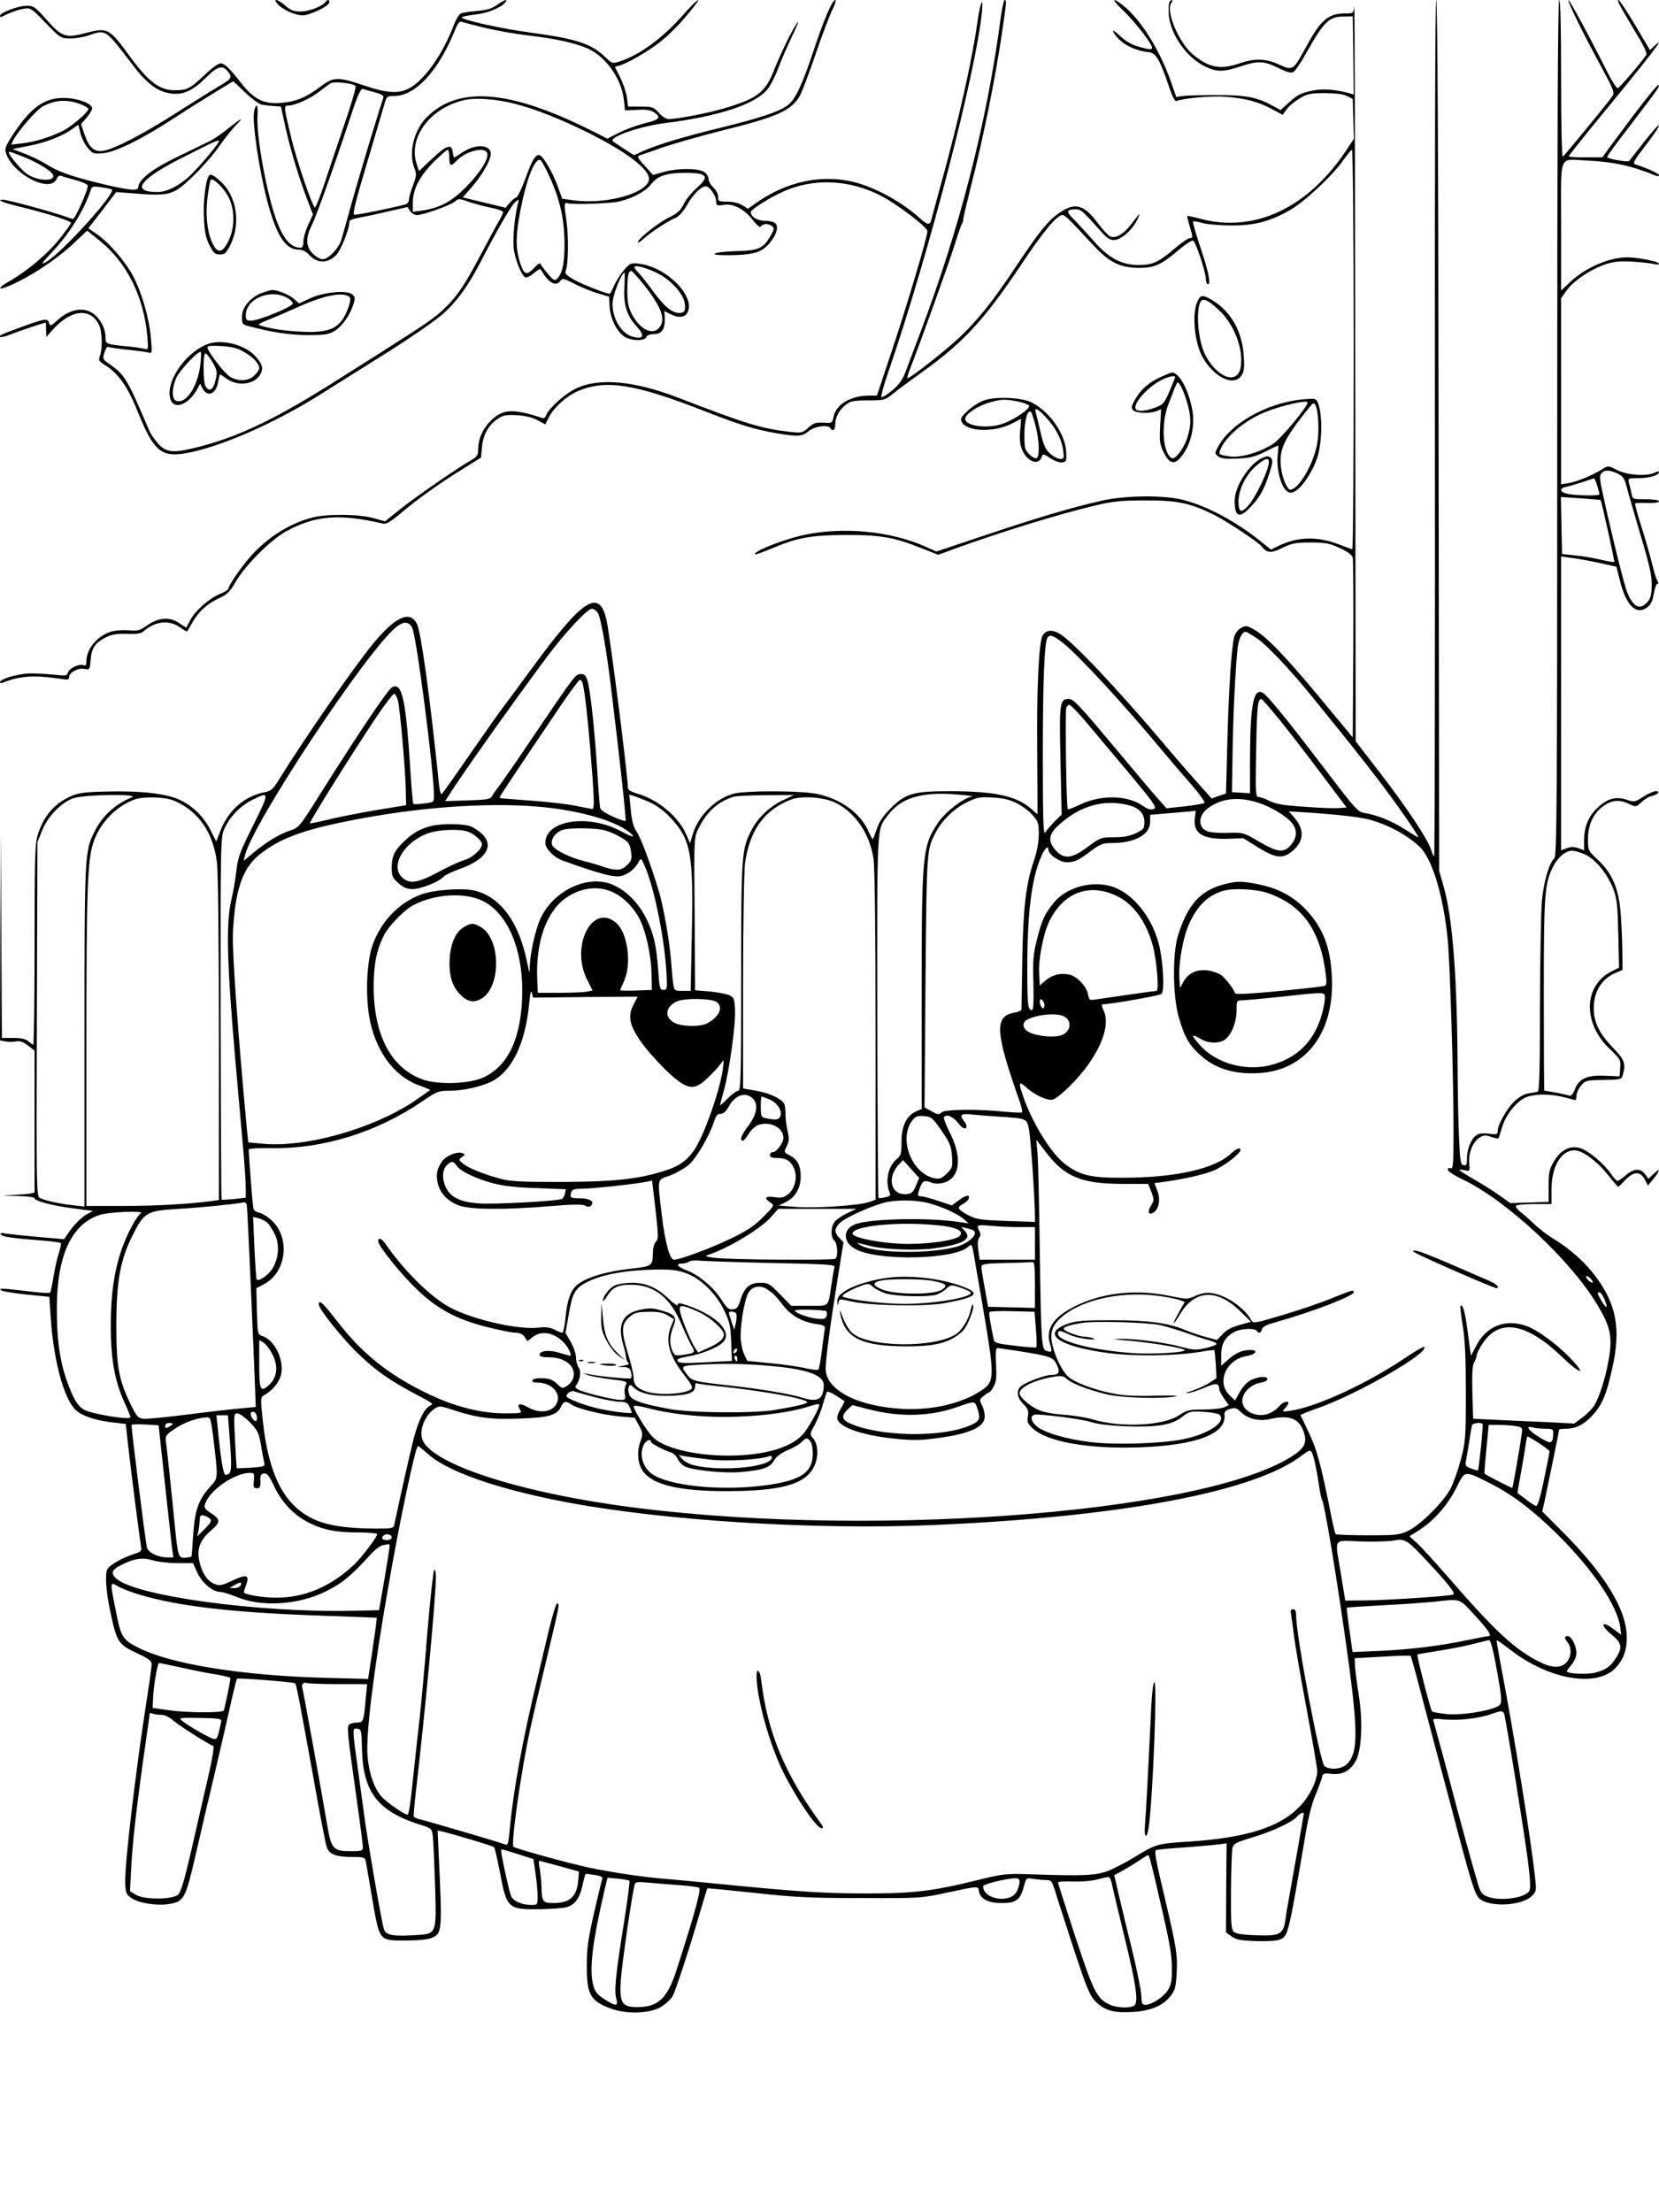 <?xml version="1.0" standalone="no"?>
<!DOCTYPE svg PUBLIC "-//W3C//DTD SVG 20010904//EN"
 "http://www.w3.org/TR/2001/REC-SVG-20010904/DTD/svg10.dtd">
<svg version="1.0" xmlns="http://www.w3.org/2000/svg"
 width="864pt" height="1152pt" viewBox="0 0 864 1152"
 preserveAspectRatio="xMidYMid meet">

<g transform="translate(0,1152) scale(0.1,-0.1)"
fill="#000000" stroke="none">
<path d="M1446 11499 c25 -29 91 -59 130 -59 35 0 130 44 138 65 6 17 -9 20
-19 5 -14 -22 -86 -50 -129 -50 -36 0 -52 6 -79 30 -40 35 -70 41 -41 9z"/>
<path d="M2588 11494 c-28 -20 -53 -27 -105 -31 -37 -3 -75 -9 -84 -14 -9 -4
-24 -30 -34 -56 -59 -156 -155 -292 -236 -334 -55 -28 -115 -24 -233 16 -137
46 -159 45 -227 -6 -75 -57 -129 -79 -207 -85 -86 -7 -138 18 -200 96 -70 89
-92 110 -114 110 -11 0 -47 -26 -81 -59 -77 -73 -93 -81 -159 -81 -76 0 -136
45 -231 175 -108 149 -116 153 -231 123 -105 -28 -124 -21 -207 73 -56 63 -64
69 -101 69 -42 0 -138 -36 -138 -52 0 -5 3 -8 8 -6 38 20 83 37 114 42 37 7
40 5 116 -74 77 -79 78 -80 129 -80 28 0 70 7 93 15 92 32 87 36 230 -152 79
-104 134 -143 209 -151 60 -5 108 18 177 87 54 54 81 62 106 34 30 -36 28 -41
-40 -81 -37 -22 -139 -86 -227 -142 -170 -108 -317 -185 -375 -195 -48 -9 -76
15 -100 85 l-18 54 29 33 c16 19 29 41 29 49 0 25 -78 54 -148 54 -103 0 -172
-50 -266 -193 -39 -61 -43 -72 -34 -97 38 -110 230 -207 263 -132 6 14 15 20
25 16 8 -4 41 -13 73 -22 32 -8 61 -21 64 -28 5 -15 -65 -174 -77 -174 -4 0
-27 7 -51 16 -68 24 -291 84 -313 84 -39 0 -2 -15 102 -40 137 -34 252 -71
252 -81 0 -4 -27 -41 -59 -82 -62 -78 -169 -168 -258 -219 -65 -36 -70 -54 -8
-28 114 49 247 137 340 224 l69 65 67 -54 c140 -113 228 -291 246 -494 6 -69
5 -73 -13 -68 -10 3 -46 9 -79 12 -123 12 -125 13 -125 45 0 40 -17 80 -47
112 -51 53 -132 46 -203 -19 -36 -32 -39 -33 -45 -13 -8 24 -20 22 -155 -27
-101 -38 -106 -40 -98 -48 3 -3 30 4 59 16 44 17 167 58 177 59 1 0 2 -17 2
-37 l1 -38 32 36 c94 107 196 119 242 29 17 -33 20 -126 5 -164 -8 -22 -5 -27
25 -46 72 -44 120 -113 174 -248 81 -200 121 -235 249 -212 177 31 463 156
702 307 69 43 227 143 352 221 126 80 255 169 291 203 70 63 130 148 192 269
81 157 156 288 177 306 21 19 21 19 15 -7 -17 -67 -27 -179 -22 -229 7 -61 41
-146 61 -154 7 -3 27 6 44 21 17 14 32 24 34 22 1 -2 12 -18 24 -36 29 -41 61
-52 79 -27 12 17 16 16 77 -15 35 -18 89 -40 121 -49 l57 -17 3 -52 c4 -60 33
-122 71 -152 33 -26 111 -30 120 -6 4 9 19 15 40 15 40 0 58 26 56 82 l-2 38
30 -15 c44 -23 78 -19 92 10 38 84 -109 232 -249 251 -48 6 -50 5 -83 -32 -18
-21 -41 -57 -52 -81 -10 -24 -20 -43 -22 -43 -18 0 -143 49 -184 72 -41 23
-52 34 -46 47 14 33 16 177 4 260 -13 88 -12 98 5 93 25 -9 228 -2 271 9 73
18 137 53 166 91 32 42 81 58 176 58 117 0 130 -18 58 -81 -24 -22 -54 -58
-65 -82 -16 -32 -32 -47 -70 -66 -57 -26 -162 -109 -169 -131 -3 -8 11 -1 29
16 36 33 125 92 170 111 16 7 40 35 58 67 32 56 73 96 97 96 19 0 54 -50 54
-78 0 -23 3 -24 37 -19 51 9 108 -21 153 -78 19 -24 37 -41 40 -36 11 16 39
19 57 6 17 -14 17 -15 -3 -52 -39 -67 -61 -78 -185 -81 -120 -4 -152 -22 -36
-21 118 1 164 12 202 49 42 41 63 94 45 115 -7 9 -30 15 -55 15 -40 0 -75 21
-75 46 0 13 104 78 170 107 160 71 345 62 509 -23 86 -45 241 -163 241 -184 0
-29 -105 -382 -182 -613 l-81 -243 -41 0 c-95 0 -172 -46 -185 -110 -7 -34 -7
-34 -53 -31 -39 2 -51 -2 -78 -26 -32 -28 -34 -29 -104 -21 -142 17 -228 43
-574 177 -228 88 -413 105 -532 48 -58 -27 -145 -106 -156 -140 -4 -12 -12
-17 -22 -13 -153 50 -204 47 -268 -17 -42 -43 -64 -94 -64 -152 0 -24 -7 -35
-32 -49 -73 -41 -288 -190 -368 -253 l-85 -68 -60 17 c-77 21 -241 23 -318 3
-113 -29 -221 -95 -310 -189 -49 -52 -127 -163 -127 -181 0 -5 -20 -18 -45
-28 -57 -24 -130 -89 -155 -138 l-20 -38 -38 25 c-48 33 -107 29 -166 -13 -38
-27 -48 -29 -98 -25 -31 2 -72 -1 -92 -8 -71 -23 -126 -90 -126 -154 0 -19 -4
-24 -15 -20 -22 9 -73 -15 -81 -38 -5 -18 -11 -18 -77 -11 -40 4 -97 7 -126 6
-62 -3 -151 -29 -151 -45 0 -5 6 -7 13 -4 90 37 163 42 309 20 31 -5 38 -3 38
10 0 24 46 49 79 43 28 -6 29 -5 33 48 5 62 23 87 81 117 29 14 56 19 108 17
50 -2 74 2 86 13 60 53 131 61 188 23 20 -15 38 -25 40 -23 1 2 14 24 29 50
33 57 74 93 139 124 40 18 55 33 85 85 50 86 181 217 262 262 151 83 278 93
501 41 21 -5 38 5 98 55 89 75 207 159 326 232 l90 56 5 54 c6 65 34 116 81
147 29 20 44 23 99 20 42 -2 80 -11 107 -25 l43 -23 19 38 c25 49 91 109 148
134 146 64 298 40 668 -105 176 -69 252 -92 362 -112 119 -20 140 -19 175 10
31 26 101 35 113 15 12 -20 25 -9 25 21 0 37 22 77 58 104 22 16 43 20 113 20
84 0 88 1 130 35 24 20 85 64 134 100 229 162 337 278 537 577 111 167 183
253 210 253 15 0 30 -15 164 -159 82 -88 138 -115 234 -116 84 0 117 15 218
101 30 25 59 43 65 41 14 -4 66 -161 67 -199 0 -16 5 -28 11 -28 17 0 2 70
-43 203 -22 66 -37 121 -35 124 3 2 25 -1 48 -8 24 -7 91 -13 149 -13 123 -1
206 21 310 81 77 45 223 182 276 259 21 30 41 54 45 54 5 0 9 -468 9 -1040 0
-572 -3 -1040 -7 -1040 -3 0 -34 11 -67 24 -112 44 -216 42 -314 -5 l-43 -21
-52 42 c-129 104 -279 184 -402 216 -102 27 -308 25 -435 -5 -153 -35 -328
-87 -599 -178 l-254 -85 -56 25 c-182 81 -425 105 -631 62 -107 -23 -271 -87
-257 -102 2 -2 37 11 77 27 140 60 208 73 390 74 185 1 254 -11 400 -69 l86
-34 104 38 c233 84 526 174 711 218 96 23 137 27 264 27 166 1 236 -14 360
-76 70 -36 224 -138 244 -162 31 -37 49 -39 109 -9 50 24 69 28 147 28 78 0
98 -4 153 -29 41 -19 64 -36 67 -50 3 -12 4 -227 3 -478 l-3 -458 -179 216
c-182 218 -275 314 -341 349 -32 18 -38 18 -62 5 -15 -8 -30 -28 -35 -45 -15
-56 -29 -279 -36 -548 l-7 -269 -38 -13 -37 -13 -73 82 c-40 44 -111 126 -157
181 -268 317 -505 567 -568 599 -38 19 -67 14 -83 -16 -19 -36 -31 -287 -27
-610 1 -175 2 -318 1 -318 -1 0 -14 11 -29 25 -75 69 -191 95 -428 95 -188 0
-230 -12 -306 -88 -41 -41 -62 -72 -74 -110 -10 -28 -19 -52 -21 -52 -2 0 -13
20 -24 45 -44 99 -163 178 -293 195 -100 13 -336 12 -398 -1 -97 -21 -193
-113 -223 -216 l-13 -44 -22 50 c-41 90 -146 177 -249 207 -35 10 -53 21 -53
31 0 64 -92 785 -111 873 -38 170 -124 113 -396 -260 -75 -102 -148 -201 -163
-220 -14 -19 -86 -122 -159 -227 -73 -106 -136 -195 -141 -198 -4 -3 -11 21
-14 53 -46 448 -93 788 -114 832 -36 74 -112 40 -230 -103 -105 -129 -359
-496 -497 -719 -23 -37 -36 -48 -65 -53 -107 -20 -194 -96 -235 -209 l-19 -48
-28 56 c-36 72 -90 126 -160 160 -70 34 -207 49 -393 44 -109 -3 -138 -7 -180
-26 -85 -39 -140 -105 -169 -202 -14 -46 -16 -128 -16 -572 0 -285 -3 -518 -7
-518 -3 0 -15 8 -26 18 -14 12 -36 17 -78 17 l-59 0 -3 535 -2 535 -3 -541 -2
-542 28 -5 c15 -3 39 -3 55 0 20 4 37 -2 62 -21 l35 -27 0 -369 0 -370 -22 -5
c-13 -3 -54 -6 -93 -8 -63 -3 -61 -3 23 -5 51 -1 92 -6 92 -12 0 -14 95 -39
206 -53 l99 -13 -31 -16 c-31 -17 -75 -62 -104 -107 l-16 -24 -139 12 c-77 7
-153 15 -169 18 -19 4 -27 2 -22 -5 7 -12 60 -20 204 -31 56 -4 105 -11 108
-14 4 -3 -1 -26 -9 -51 -9 -25 -21 -80 -28 -123 -7 -43 -15 -81 -18 -84 -3 -4
-55 -1 -116 7 -137 16 -152 17 -140 5 6 -5 65 -15 131 -22 l121 -12 7 -106
c14 -219 67 -421 128 -481 33 -33 104 -57 200 -68 l63 -7 12 -110 c17 -152 63
-505 68 -532 4 -18 -2 -24 -33 -34 -65 -21 -131 -58 -143 -81 -13 -24 -7 -115
15 -218 35 -165 41 -173 148 -223 52 -24 68 -37 68 -52 0 -12 -11 -93 -25
-181 -60 -385 -118 -880 -113 -964 3 -49 6 -57 36 -76 37 -25 131 -39 192 -29
79 13 86 26 141 265 27 118 70 303 96 410 25 107 61 262 79 343 18 81 35 151
38 155 4 6 295 -17 304 -24 5 -4 26 -113 92 -479 33 -187 65 -354 71 -372 12
-39 48 -53 135 -53 58 0 64 -2 69 -22 2 -13 18 -101 34 -197 38 -221 34 -216
174 -216 63 0 114 5 134 13 56 24 57 30 37 449 l-5 111 23 -5 c66 -16 264 -75
271 -82 4 -4 16 -57 28 -117 38 -204 41 -208 213 -206 60 1 124 6 142 12 41
14 65 50 79 118 6 29 13 53 15 54 3 1 25 -2 48 -6 30 -4 42 -11 39 -19 -3 -7
-22 -87 -43 -177 -31 -137 -38 -184 -38 -275 -1 -152 19 -187 130 -226 85 -30
206 -24 263 14 22 15 47 39 55 54 17 34 92 263 141 433 20 69 38 126 39 127 1
1 112 -10 246 -24 208 -23 292 -27 555 -27 305 -1 312 -1 445 28 169 36 164
35 168 9 6 -41 48 -63 118 -63 76 0 98 16 116 86 12 45 13 46 48 40 19 -3 49
-6 66 -6 29 0 32 -4 49 -57 9 -32 53 -166 96 -299 71 -215 84 -245 116 -278
46 -46 97 -60 195 -53 93 6 157 34 195 84 23 30 27 47 31 119 5 93 -1 132 -59
379 -52 217 -58 254 -48 261 4 2 73 9 151 14 79 6 159 13 179 16 l37 5 -2
-232 -1 -232 28 -20 c22 -17 46 -22 125 -25 55 -2 109 1 125 7 46 18 45 14
139 566 11 67 32 149 48 185 15 36 30 77 34 91 5 25 9 26 49 22 59 -7 101 16
129 70 30 57 36 208 14 343 -9 55 -17 119 -19 144 l-2 45 143 8 c79 5 146 7
148 4 3 -3 23 -74 45 -158 22 -85 56 -212 75 -284 19 -71 57 -213 84 -315 111
-424 130 -484 155 -507 52 -46 221 -38 273 14 23 23 24 29 17 91 -19 186 -111
759 -179 1112 -13 69 -23 126 -21 128 2 2 32 -19 68 -47 203 -159 457 -202
554 -93 39 43 56 92 55 157 -1 143 -113 326 -333 547 l-107 107 14 63 c20 95
74 358 74 363 0 3 16 5 35 5 52 0 95 22 139 70 50 55 72 107 101 238 49 211
24 344 -92 494 -53 69 -130 137 -208 184 -31 19 -78 54 -104 79 -25 24 -58 53
-74 65 -15 12 -25 26 -22 31 4 5 46 9 96 9 l89 0 0 78 c1 118 50 202 120 202
40 0 116 -55 173 -127 28 -34 52 -63 54 -63 3 0 19 16 37 35 44 46 79 47 102
3 l16 -32 29 35 c36 44 37 61 2 27 l-28 -26 -18 24 c-24 32 -59 30 -100 -6
-19 -16 -39 -30 -43 -30 -5 0 -20 16 -33 36 -37 54 -118 122 -161 135 -53 16
-102 -9 -138 -70 -23 -40 -27 -57 -27 -128 l0 -82 -100 -3 -100 -3 -50 36
c-27 20 -87 58 -132 84 -46 26 -83 50 -83 52 0 3 12 2 28 -1 27 -6 27 -6 24
37 -5 53 18 110 52 132 21 14 31 15 61 5 20 -7 37 -10 39 -8 1 1 10 28 19 59
22 72 84 144 135 159 64 17 137 13 230 -15 19 -6 22 -4 22 18 0 14 11 39 24
54 23 27 28 28 117 29 90 2 94 3 100 25 17 60 11 79 -51 143 -71 74 -99 132
-100 204 0 89 41 156 117 187 l33 14 -1 88 c0 48 -4 138 -8 199 -10 136 -43
215 -121 288 -49 46 -50 48 -50 107 0 84 37 151 102 185 36 19 70 18 113 -3
35 -16 35 -16 63 9 15 15 39 30 55 33 33 9 46 25 20 25 -11 0 -40 -13 -65 -29
-43 -28 -48 -29 -85 -16 -54 18 -95 9 -144 -33 -53 -46 -78 -101 -79 -174 l0
-56 -30 11 c-22 8 -38 8 -60 0 l-30 -11 0 765 0 765 53 -7 c28 -3 93 -15 144
-26 l91 -20 17 -67 c32 -134 86 -188 143 -145 20 15 29 33 35 72 5 28 13 51
19 51 7 0 7 4 1 13 -6 6 -18 46 -28 87 -10 41 -35 129 -56 195 -21 65 -36 121
-33 124 2 2 31 3 64 2 38 -1 60 2 60 8 0 7 -27 11 -69 11 -68 0 -69 0 -74 29
-3 16 -9 40 -13 55 -6 26 -6 26 49 26 56 0 107 15 107 32 0 5 -10 3 -22 -3
-39 -21 -143 -14 -196 13 -47 24 -47 24 -77 5 -51 -32 -128 -64 -172 -72 l-43
-7 0 485 0 484 30 42 c38 51 128 111 205 136 45 14 76 16 144 12 47 -3 96 -9
109 -13 12 -3 22 -2 22 3 0 11 -111 33 -166 33 -93 0 -217 -54 -295 -127 l-49
-46 0 335 c0 390 -17 348 137 342 138 -7 234 -28 356 -79 9 -4 17 -3 17 3 0 8
-59 35 -123 56 -16 5 -8 19 52 97 39 50 71 98 71 106 0 8 -34 -30 -76 -84 -42
-54 -78 -99 -79 -101 -7 -8 -115 11 -115 20 0 5 48 72 108 149 155 203 165
216 161 227 -4 9 -93 -104 -234 -295 l-60 -82 -87 0 c-49 -1 -88 2 -88 5 0 3
49 65 108 138 321 390 408 503 338 437 l-23 -22 -77 130 c-43 72 -82 131 -87
131 -10 0 6 -30 99 -185 35 -57 51 -94 46 -101 -37 -52 -141 -173 -149 -173
-6 -1 -27 32 -48 72 -115 227 -200 382 -208 386 -11 4 68 -159 173 -352 61
-113 68 -131 56 -147 -28 -40 -250 -310 -259 -316 -5 -3 -9 159 -9 405 0 267
-3 411 -10 411 -7 0 -10 -750 -10 -2229 0 -1943 -2 -2230 -15 -2241 -27 -22
-56 -123 -65 -224 -5 -56 -9 -300 -10 -544 0 -345 -3 -443 -12 -447 -7 -2 -29
-6 -49 -9 -23 -4 -50 -20 -73 -42 -39 -38 -86 -121 -86 -153 0 -18 -5 -20 -44
-15 -24 4 -52 2 -63 -5 -28 -15 -53 -71 -53 -121 0 -34 -3 -41 -17 -38 -16 3
-19 20 -24 133 -4 72 -7 238 -8 370 -2 480 -26 785 -73 950 l-23 80 -3 2268
c-1 1431 -6 2267 -12 2267 -6 0 -8 -819 -7 -2230 1 -1227 -1 -2230 -4 -2230
-3 0 -11 17 -17 38 -17 53 -129 222 -270 404 l-122 158 -2 1932 c-1 1063 -3
1916 -5 1896 -4 -38 -5 -38 -48 -38 -87 0 -127 -34 -201 -171 -69 -127 -70
-128 -143 -95 -71 32 -127 33 -206 6 -99 -34 -158 -23 -241 45 -73 60 -143
223 -115 268 10 15 10 18 -1 15 -9 -3 -13 -23 -12 -59 1 -104 86 -233 186
-283 65 -32 95 -33 194 0 90 29 117 27 200 -14 42 -20 59 -24 71 -16 9 6 38
48 64 95 94 167 120 193 198 193 l46 1 3 -204 2 -203 -22 6 c-70 20 -136 25
-188 15 -67 -14 -81 -21 -131 -66 l-40 -36 -37 20 c-85 47 -140 58 -292 58
-80 0 -161 -2 -180 -5 l-34 -5 -28 80 c-59 167 -157 323 -247 395 -64 50 -63
34 1 -27 61 -59 148 -171 148 -192 0 -7 -10 -9 -27 -5 -69 15 -99 29 -141 68
-27 25 -41 33 -34 20 30 -56 102 -97 187 -106 35 -4 57 -42 102 -176 17 -52
32 -81 39 -78 39 15 188 28 258 22 102 -8 170 -26 240 -64 l56 -30 21 29 c11
16 41 41 67 56 41 25 57 28 132 28 56 0 95 -5 115 -15 l30 -15 3 -104 3 -104
-44 -66 c-198 -295 -475 -424 -752 -351 -38 10 -71 17 -72 16 -1 -1 4 -24 12
-51 18 -60 19 -65 1 -65 -8 0 -43 -24 -78 -54 -85 -72 -115 -86 -188 -86 -89
0 -156 36 -234 125 -34 38 -80 89 -103 112 -44 43 -41 53 13 53 23 0 38 -14
125 -112 31 -36 49 -48 70 -48 36 0 93 49 121 104 22 45 18 42 -31 -22 -41
-53 -83 -77 -111 -62 -11 6 -38 35 -61 66 -74 100 -119 112 -203 55 -58 -40
-103 -96 -223 -276 -123 -185 -198 -279 -297 -373 -68 -65 -256 -212 -270
-212 -3 0 3 24 15 53 52 133 200 543 229 637 18 58 36 110 40 115 4 6 7 17 7
25 0 8 17 78 36 155 67 262 130 573 167 825 22 152 23 160 12 160 -4 0 -14
-44 -21 -97 -71 -541 -214 -1096 -421 -1643 -28 -74 -61 -161 -73 -194 -16
-43 -34 -68 -69 -98 -26 -22 -52 -38 -57 -36 -5 1 11 62 36 133 209 607 458
1568 487 1875 8 89 -9 47 -24 -57 -27 -195 -98 -512 -187 -833 -25 -91 -48
-175 -51 -188 -7 -36 -20 -36 -61 1 -100 91 -246 168 -360 193 -162 34 -330
-3 -480 -104 l-56 -39 -30 19 c-18 11 -49 18 -77 18 -45 0 -48 2 -48 25 0 15
-11 36 -25 49 -14 13 -25 33 -25 44 0 12 -10 28 -22 36 -30 21 -143 21 -213 0
l-54 -15 -38 42 c-47 51 -48 55 -26 62 10 3 65 22 122 42 58 19 186 56 285 81
312 77 383 109 426 194 10 21 47 117 80 215 33 97 72 199 86 226 13 27 20 49
14 49 -16 0 -60 -104 -115 -270 -58 -174 -94 -251 -134 -279 -47 -34 -144 -66
-344 -115 -207 -51 -326 -87 -404 -121 l-51 -23 -52 33 c-28 18 -54 36 -58 39
-22 23 141 79 278 96 271 34 463 97 526 174 16 19 42 70 58 113 16 43 49 119
73 168 24 50 36 81 28 70 -24 -28 -86 -156 -125 -253 -46 -115 -85 -145 -265
-198 -82 -24 -239 -54 -281 -54 -15 0 -36 13 -53 33 -28 30 -34 32 -95 32
l-65 0 -6 48 c-4 27 -20 73 -35 104 l-28 55 21 6 c40 10 145 70 205 116 58 44
120 108 184 189 52 65 15 38 -52 -38 -108 -123 -230 -212 -333 -245 -38 -12
-40 -11 -75 23 -73 70 -151 95 -386 127 -152 20 -368 68 -361 80 3 4 32 10 67
14 63 6 136 35 158 62 19 22 -2 17 -42 -12z m-67 -118 c57 -14 163 -33 234
-41 141 -17 236 -38 302 -66 97 -41 180 -158 192 -269 l6 -55 63 3 c45 3 69
-1 87 -12 41 -27 30 -40 -48 -58 -39 -10 -100 -32 -133 -49 l-61 -31 -83 42
c-423 212 -692 235 -857 70 -68 -68 -97 -188 -64 -268 11 -27 10 -38 -8 -87
-12 -31 -21 -64 -21 -75 0 -10 -8 -21 -17 -24 -56 -16 -257 -57 -268 -54 -10
2 8 74 66 268 43 146 84 284 91 308 11 40 14 42 49 42 114 0 235 132 323 354
10 24 21 36 29 33 8 -3 61 -17 118 -31z m-1160 -400 c13 -3 42 -7 63 -8 l39
-3 23 -105 c27 -122 73 -273 115 -381 l29 -76 -25 -54 c-14 -30 -25 -69 -25
-86 0 -22 -5 -33 -14 -33 -76 0 -128 98 -181 345 -31 146 -48 279 -44 343 4
55 -6 70 -17 26 -13 -52 25 -312 71 -482 46 -170 93 -242 159 -242 22 0 40 -9
59 -30 40 -42 94 -42 136 0 27 27 71 138 71 178 0 5 19 13 43 17 23 4 91 18
150 32 l109 25 14 -21 c8 -12 24 -21 35 -21 32 0 169 49 196 69 22 18 25 18
71 1 26 -9 77 -23 115 -31 37 -7 67 -17 67 -23 0 -6 -8 -24 -18 -41 -10 -16
-49 -88 -87 -160 -93 -176 -127 -229 -194 -295 -50 -50 -93 -80 -296 -209 -33
-21 -154 -98 -270 -171 -312 -198 -505 -291 -712 -345 -135 -35 -171 -34 -215
10 -19 20 -42 52 -51 73 -111 262 -128 291 -200 341 -43 30 -44 31 -33 65 6
19 14 32 18 30 5 -3 50 -10 101 -15 50 -5 101 -12 111 -15 18 -6 19 -2 12 74
-8 102 -47 236 -92 323 -41 77 -126 176 -190 220 l-44 30 73 94 72 95 90 -7
c132 -11 175 -9 220 15 48 24 176 155 232 238 23 32 57 76 77 97 50 50 38 47
-33 -10 -33 -27 -74 -55 -93 -65 -18 -9 -94 -46 -169 -82 -137 -66 -209 -122
-209 -162 0 -21 -60 -14 -223 27 -136 34 -196 56 -263 98 -27 16 -76 40 -109
52 l-60 23 87 17 c88 17 175 51 227 89 l29 20 11 -44 c6 -24 23 -59 38 -76 25
-30 30 -32 78 -28 65 5 205 74 372 183 67 44 164 105 215 136 l93 56 61 -58
c34 -32 72 -60 85 -63z m491 96 c4 -4 -23 -98 -61 -207 -37 -110 -85 -251
-105 -312 -21 -62 -41 -113 -46 -113 -12 0 -95 243 -123 361 -39 164 -40 169
-17 169 35 0 120 38 163 73 23 18 50 38 60 44 20 10 114 0 129 -15z m101 -33
c36 -10 47 -17 43 -29 -30 -90 -126 -409 -161 -535 -24 -88 -50 -178 -56 -200
-13 -46 -68 -105 -99 -105 -12 0 -35 13 -51 29 -37 37 -38 83 -5 149 24 48
115 302 202 565 37 113 53 147 64 144 8 -3 37 -11 63 -18z m730 -60 c105 -27
235 -78 378 -149 199 -99 319 -190 319 -241 0 -73 -221 -136 -394 -112 l-58 8
-22 61 c-24 67 -67 144 -89 162 -22 18 -44 -13 -81 -119 -19 -51 -40 -95 -47
-97 -8 -2 -23 -15 -35 -29 l-21 -25 -111 27 -112 27 49 56 c61 71 105 154 96
181 -13 41 -86 39 -149 -4 -20 -14 -39 -25 -41 -25 -2 0 -5 12 -7 27 -5 46
-32 38 -106 -32 l-70 -66 -12 37 c-46 139 73 296 254 334 56 12 164 4 259 -21z
m-2255 -5 c17 -7 32 -17 32 -22 0 -16 -86 -89 -131 -113 -67 -33 -143 -57
-210 -65 l-61 -7 12 24 c26 49 122 159 153 175 68 36 131 38 205 8z m712 -190
c0 -12 -110 -142 -156 -184 -54 -49 -116 -80 -164 -80 -146 0 -91 70 149 189
163 82 171 85 171 75z m1200 -84 c0 -45 8 -49 36 -19 46 51 148 78 161 42 11
-27 -37 -104 -112 -179 -74 -75 -137 -108 -231 -121 l-44 -6 0 49 c0 69 36
137 110 212 35 34 67 62 71 62 5 0 9 -18 9 -40z m-2219 4 c89 -36 161 -83 157
-103 -6 -28 -89 -20 -136 12 -39 28 -111 117 -94 117 5 0 37 -12 73 -26z
m2746 -115 c51 -115 73 -218 73 -342 0 -96 -11 -150 -37 -177 -13 -13 -18 -11
-43 16 -15 18 -33 40 -39 50 -10 18 -12 17 -42 -14 -38 -40 -52 -32 -74 41
-20 68 -19 136 5 260 31 162 75 274 103 264 7 -2 31 -46 54 -98z m-2285 -55
c26 -16 -262 -334 -342 -378 -30 -17 -26 -10 31 51 93 99 166 216 203 327 5
16 13 17 54 11 26 -4 50 -9 54 -11z m2861 -447 c59 -35 114 -98 122 -141 8
-41 1 -56 -27 -56 -38 0 -80 35 -138 115 -32 44 -67 88 -79 99 -11 10 -18 22
-16 27 8 11 87 -14 138 -44z m-88 -52 c93 -118 116 -184 74 -226 -35 -35 -99
-1 -138 75 -20 39 -24 62 -24 125 0 77 7 105 23 99 5 -2 34 -34 65 -73z m-103
-6 c-6 -93 12 -153 62 -207 44 -48 40 -69 -13 -57 -61 13 -111 91 -111 172 0
44 46 163 63 163 1 0 1 -32 -1 -71z m5172 -975 c28 -14 36 -25 46 -63 6 -25
39 -138 72 -251 50 -167 61 -217 60 -269 -1 -51 -6 -69 -24 -88 -38 -41 -72
-25 -103 51 -15 36 -77 282 -125 503 -19 84 -21 105 -10 118 16 19 41 19 84
-1z m-106 -63 c7 -21 12 -41 12 -45 0 -8 -94 -8 -154 0 -52 8 -63 30 -18 39
15 3 52 14 82 24 30 10 58 19 61 20 3 0 11 -16 17 -38z m18 -75 c5 -7 74 -319
71 -322 -2 -3 -35 3 -73 12 -38 9 -98 19 -134 22 l-65 7 -3 148 -3 149 103 -7
c57 -4 103 -8 104 -9z m-5222 -588 c15 -24 46 -199 70 -403 48 -392 78 -676
74 -680 -2 -3 -32 7 -67 23 -41 18 -63 34 -66 47 -2 11 -9 101 -15 200 -14
213 -36 417 -51 463 -8 24 -16 32 -34 32 -27 0 -32 -6 -241 -315 -81 -121
-163 -239 -181 -263 -18 -24 -37 -50 -42 -60 -8 -14 -29 -17 -126 -20 l-117
-4 18 28 c76 120 340 491 513 724 96 128 210 250 234 250 9 0 23 -10 31 -22z
m-967 -78 c23 -48 113 -746 113 -873 0 -34 -1 -35 -51 -41 -28 -4 -53 -5 -56
-2 -3 2 -9 69 -14 148 -25 398 -44 487 -97 459 -22 -12 -163 -221 -357 -528
-125 -200 -127 -202 -174 -218 -56 -18 -126 -61 -194 -118 l-48 -40 7 29 c40
168 639 1071 788 1189 38 31 67 29 83 -5z m4399 -54 c52 -35 174 -164 285
-301 202 -249 244 -302 335 -420 99 -128 229 -315 220 -315 -3 0 -33 18 -67
40 -67 43 -147 76 -210 86 -38 6 -46 15 -216 238 -201 264 -298 382 -321 391
-45 17 -61 -72 -62 -348 l0 -178 -47 3 -47 3 3 190 c2 190 15 463 27 563 6 48
23 82 42 82 4 0 30 -15 58 -34z m-1009 -25 c83 -66 324 -328 513 -556 41 -49
110 -130 153 -179 43 -49 74 -93 70 -97 -4 -4 -51 -12 -103 -18 l-95 -10 -33
37 c-19 20 -111 129 -205 242 -228 272 -245 290 -273 290 -45 0 -48 -23 -41
-323 l6 -279 -37 -36 c-20 -21 -42 -46 -49 -57 -9 -16 -12 69 -12 395 0 385 8
594 24 619 11 19 32 12 82 -28z m-2503 -208 c11 -41 26 -170 40 -343 21 -251
23 -315 11 -313 -5 1 -45 8 -88 17 -42 9 -148 21 -235 27 -86 6 -159 12 -160
14 -3 3 34 60 313 473 53 78 100 142 105 142 5 0 11 -8 14 -17z m-962 -89 c11
-40 37 -339 41 -453 l2 -94 -165 -27 c-91 -16 -203 -38 -249 -50 -46 -11 -85
-19 -87 -17 -5 5 227 375 344 550 47 70 90 126 96 124 5 -2 13 -17 18 -33z
m4595 -106 c50 -62 148 -189 218 -283 l128 -170 -41 -3 c-23 -2 -104 1 -180 7
-108 7 -148 14 -180 30 -23 12 -49 21 -58 21 -15 0 -16 21 -12 243 4 226 8
267 27 267 4 0 48 -51 98 -112z m-1013 -5 c41 -49 142 -169 225 -268 136 -163
148 -181 129 -188 -15 -5 -31 -1 -57 17 -80 56 -217 58 -324 7 -34 -16 -64
-28 -66 -25 -8 7 -14 511 -8 529 4 8 11 15 16 15 6 0 44 -39 85 -87z m-639
-383 c39 -4 61 -8 49 -8 -40 -3 -138 -77 -176 -133 -84 -122 -88 -162 -88
-892 l0 -602 -30 -13 c-49 -22 -75 -76 -75 -157 0 -64 -2 -72 -27 -93 -44 -37
-59 -115 -34 -174 6 -12 0 -18 -24 -23 -17 -4 -33 -5 -35 -3 -2 2 -5 427 -6
944 -1 1030 -4 971 57 1051 71 94 186 124 389 103z m-4330 -13 c-85 -34 -155
-98 -195 -182 -49 -101 -50 -119 -50 -1064 l0 -884 -62 7 c-71 8 -144 24 -171
38 -17 9 -18 54 -15 931 l3 922 24 59 c29 74 100 147 162 169 56 20 355 24
304 4z m634 -144 c-70 -140 -80 -167 -88 -238 -5 -44 -17 -114 -27 -155 -27
-117 -22 -325 19 -800 20 -228 41 -467 47 -532 5 -64 10 -138 10 -166 l0 -49
-62 -7 c-34 -3 -63 -5 -64 -3 -2 1 -4 426 -5 944 -1 918 0 942 19 986 27 62
84 121 145 151 92 47 92 42 6 -131z m2063 120 c36 -16 76 -45 106 -77 111
-117 124 -187 115 -613 l-6 -293 -43 0 c-41 0 -42 1 -48 38 -3 20 -8 73 -11
117 -8 103 -39 282 -64 365 -42 139 -93 277 -116 310 -17 26 -25 56 -30 114
l-8 78 24 -7 c13 -4 50 -18 81 -32z m698 11 c-68 -31 -134 -93 -166 -156 -52
-102 -54 -126 -54 -765 0 -520 -2 -593 -15 -593 -8 0 -33 -18 -55 -40 -22 -22
-40 -38 -40 -35 0 3 9 37 20 76 28 102 62 344 58 419 -3 59 -5 66 -29 77 -15
7 -61 16 -103 20 l-76 6 -2 341 c-4 481 -5 453 25 512 40 79 100 131 177 155
14 4 90 8 170 8 l145 1 -55 -26z m-3141 -19 c108 -59 173 -163 191 -307 6 -51
10 -401 10 -920 l0 -837 -42 -6 c-112 -15 -290 -25 -460 -25 l-188 0 0 818 c0
848 5 992 40 1086 37 96 114 176 209 212 23 9 64 13 111 11 61 -3 86 -9 129
-32z m3416 3 c101 -52 174 -160 194 -288 7 -42 11 -374 11 -922 l0 -856 -32
-11 c-53 -19 -285 -34 -383 -26 l-90 7 35 17 c51 24 80 73 80 135 0 58 -17 89
-60 111 -28 15 -28 15 -13 46 13 27 14 40 5 78 -6 25 -11 62 -11 82 1 21 -2
46 -5 56 -9 28 -71 59 -148 73 l-68 12 0 552 c0 306 5 582 10 621 24 172 101
278 239 331 57 22 175 13 236 -18z m941 -1 c28 -14 65 -42 82 -62 29 -32 32
-42 32 -99 0 -41 -9 -88 -25 -137 -42 -122 -56 -241 -61 -514 -2 -137 -4 -255
-4 -261 0 -6 -16 -14 -36 -17 -107 -18 -102 -100 27 -464 10 -29 15 -54 11
-56 -4 -2 -45 0 -92 4 -145 15 -311 12 -327 -4 -13 -13 -20 -12 -51 6 l-37 20
5 656 c6 688 6 684 52 774 32 63 98 128 163 159 54 26 68 29 135 25 55 -3 88
-11 126 -30z m1253 4 c69 -21 152 -71 181 -109 27 -34 25 -74 -6 -111 -37 -44
-70 -41 -168 17 -80 47 -82 47 -161 45 -44 -2 -92 2 -107 8 -51 21 -49 82 4
121 71 51 155 61 257 29z m-679 -12 c61 -14 90 -43 90 -90 0 -34 -4 -38 -45
-58 -32 -15 -64 -21 -114 -21 -66 0 -70 -1 -136 -50 -84 -62 -122 -66 -166
-19 -41 44 -39 82 8 126 108 103 235 142 363 112z m-3074 -9 c207 -17 401 -70
479 -132 41 -32 24 -31 -38 2 -172 94 -397 60 -397 -60 0 -30 46 -76 92 -92
198 -71 268 -89 306 -79 38 11 69 37 90 76 10 18 13 15 32 -30 50 -116 105
-395 112 -570 3 -64 1 -70 -17 -70 -18 0 -21 9 -27 102 -3 56 -13 129 -22 162
-34 134 -113 239 -213 283 -129 57 -311 -28 -379 -177 -26 -57 -53 -180 -55
-248 -1 -40 -1 -40 -13 18 -42 210 -135 340 -269 376 -62 17 -220 6 -287 -20
-115 -44 -208 -142 -250 -264 -30 -86 -37 -252 -17 -372 31 -176 127 -308 259
-357 32 -11 58 -22 58 -24 0 -1 -38 -28 -85 -60 -216 -143 -564 -241 -786
-220 l-76 7 -7 67 c-47 503 -77 921 -73 1022 10 220 49 336 135 407 104 84
221 129 467 178 348 70 704 97 981 75z m3427 -59 c-11 -80 39 -112 168 -109
l84 3 77 -48 c94 -58 131 -61 182 -16 58 50 60 111 6 172 l-28 32 47 -3 c160
-9 314 -25 365 -38 101 -26 200 -79 269 -143 66 -62 125 -258 147 -487 12
-131 30 -710 30 -991 0 -176 -2 -202 -15 -197 -9 4 -15 1 -15 -7 0 -8 35 -31
78 -51 228 -109 561 -419 701 -653 66 -110 77 -159 63 -261 -15 -103 -52 -223
-82 -267 -12 -18 -40 -45 -62 -61 l-40 -29 -136 7 c-76 3 -194 9 -264 12
l-126 6 -4 137 c-2 97 0 142 9 156 7 11 13 27 13 36 0 8 14 37 32 64 87 131
228 107 413 -71 99 -95 131 -97 39 -2 -73 74 -168 143 -224 163 -109 39 -209
0 -262 -103 l-27 -52 -5 32 c-2 18 -10 72 -16 119 -11 81 -23 119 -34 109 -2
-3 3 -50 12 -105 12 -74 16 -164 16 -350 0 -237 -2 -255 -26 -346 -14 -53 -38
-120 -53 -150 -35 -68 -154 -187 -220 -220 -47 -22 -61 -24 -212 -24 -89 0
-164 3 -167 6 -3 3 -15 52 -26 110 -49 247 -72 332 -113 417 -22 48 -42 89
-44 92 -2 3 41 20 95 39 205 73 579 288 549 317 -3 3 -45 -21 -94 -54 -203
-137 -463 -257 -600 -278 -47 -7 -48 -6 -30 13 9 11 17 23 17 26 0 15 -28 6
-46 -14 -43 -48 -102 -61 -153 -34 -49 25 -55 78 -14 119 14 14 38 29 52 32
43 9 51 13 51 24 0 15 -45 12 -84 -6 -22 -11 -43 -34 -59 -62 l-25 -45 -31 30
c-66 67 -14 183 89 201 51 9 67 32 21 32 -42 0 -73 -14 -115 -50 l-36 -32 0
55 c0 61 21 96 70 122 33 17 106 20 115 5 10 -16 22 -12 27 8 4 13 25 24 69
36 195 55 409 137 409 157 0 14 -9 11 -120 -34 -47 -19 -156 -57 -244 -83
-146 -44 -159 -47 -168 -30 -37 65 -129 130 -205 142 -29 4 -52 1 -85 -13 -43
-20 -45 -20 -133 -2 -169 35 -334 20 -473 -42 -130 -59 -179 -124 -154 -206
13 -43 11 -47 -17 -38 -27 8 -29 36 -36 525 -3 228 -8 451 -11 495 l-7 80 51
-66 c97 -127 183 -163 395 -164 l137 0 16 -42 c15 -39 15 -43 -2 -72 -20 -33
-13 -51 14 -35 28 18 37 69 19 114 l-15 39 46 6 c99 13 206 37 259 58 53 21
143 89 143 108 0 16 -20 9 -48 -17 -85 -81 -291 -127 -567 -127 -165 -1 -221
13 -298 71 -71 53 -171 214 -218 351 -26 75 -24 84 14 50 44 -41 112 -72 140
-65 13 3 51 33 85 67 148 145 222 311 179 398 -8 17 -11 31 -6 31 40 0 297 45
308 54 17 14 9 171 -14 261 -33 127 -117 240 -213 286 -106 52 -261 18 -334
-72 -49 -60 -62 -90 -88 -193 -19 -76 -22 -110 -18 -228 2 -100 0 -138 -8
-138 -21 0 -24 28 -24 220 0 280 22 463 71 576 18 44 39 65 39 40 0 -26 59
-66 96 -66 41 0 60 9 130 62 45 33 58 38 106 38 118 0 198 44 198 110 l0 37
118 10 c64 5 118 10 119 11 0 1 -1 -15 -4 -37z m-3021 -85 c69 -34 78 -44 85
-95 5 -33 1 -44 -20 -65 -30 -30 -58 -32 -124 -10 -26 9 -72 23 -102 30 -79
20 -159 61 -166 85 -9 28 19 67 58 78 17 6 73 9 122 7 74 -2 100 -8 147 -30z
m5056 -107 c53 -26 113 -99 143 -176 20 -51 23 -81 27 -235 l4 -177 -40 -20
c-145 -74 -150 -268 -10 -402 57 -54 59 -59 56 -100 l-3 -44 -71 3 c-96 5
-140 -14 -161 -68 -12 -30 -21 -39 -32 -35 -12 5 -114 25 -128 25 -2 0 -3 224
-3 498 0 527 4 583 49 670 25 49 65 82 99 82 14 0 45 -10 70 -21z m-5058 -199
c47 -24 93 -69 125 -124 35 -60 66 -193 68 -295 l2 -86 -82 -3 c-46 -2 -83 -1
-83 2 0 2 9 23 20 47 41 91 19 253 -42 304 -123 104 -238 -120 -151 -295 l29
-58 -29 -6 c-16 -3 -80 -6 -143 -6 l-113 0 -3 68 c-9 195 47 354 149 426 81
56 174 66 253 26z m2617 -16 c87 -42 155 -137 188 -263 20 -79 32 -231 18
-231 -10 0 -254 -35 -319 -45 -30 -5 -32 -3 -38 29 -8 41 -58 93 -98 101 -44
10 -89 -2 -123 -31 l-30 -26 -3 63 c-4 79 22 209 54 274 75 149 207 198 351
129z m-3300 -27 c125 -64 203 -244 203 -466 -1 -239 -70 -392 -205 -453 -75
-33 -238 -38 -317 -8 -162 60 -251 230 -252 480 0 120 15 193 55 272 24 47
106 131 151 154 113 60 271 69 365 21z m531 -499 l273 2 -22 -42 c-30 -59 -21
-105 35 -187 25 -37 81 -101 124 -144 118 -115 154 -122 229 -49 27 26 57 58
66 72 18 25 18 25 12 -23 -14 -112 -98 -350 -149 -425 -41 -59 -81 -87 -165
-112 -133 -41 -260 -54 -531 -55 -216 0 -265 3 -319 18 -94 27 -163 55 -190
78 -23 19 -23 20 -5 34 18 12 18 14 2 20 -27 11 -86 -14 -106 -43 -27 -38 -33
-72 -21 -118 14 -51 51 -89 108 -111 57 -22 237 -24 477 -4 116 10 166 10 181
3 14 -8 23 -8 31 0 21 21 -7 38 -59 38 -49 0 -54 4 -43 34 5 12 20 16 58 16
51 0 274 24 332 36 l30 6 18 -151 c15 -137 16 -153 2 -167 -10 -10 -16 -33
-16 -64 0 -59 -8 -65 -100 -75 -160 -17 -272 -54 -310 -102 -25 -32 -38 -80
-46 -165 -4 -38 -11 -68 -16 -68 -5 0 -23 7 -40 16 -24 12 -46 15 -89 10 -114
-11 -366 50 -474 116 -98 60 -222 184 -314 316 -24 34 -41 42 -41 18 0 -25
120 -174 205 -254 105 -100 201 -151 359 -192 65 -16 132 -30 150 -30 23 0 38
-7 48 -22 l15 -22 28 22 c47 37 118 22 168 -37 22 -26 36 -61 25 -61 -2 0 -25
7 -53 15 -53 17 -105 12 -105 -10 0 -9 15 -13 48 -13 86 0 143 -47 128 -106
-3 -14 -18 -33 -32 -42 -24 -16 -26 -16 -53 10 -22 21 -40 28 -76 29 -31 1
-49 -3 -52 -10 -3 -9 6 -13 27 -13 66 0 116 -46 104 -95 -14 -56 -87 -72 -155
-33 -42 24 -60 18 -41 -12 12 -19 9 -20 -80 -20 -121 0 -260 35 -395 100 -204
97 -346 210 -474 376 -77 99 -99 120 -99 91 0 -23 127 -182 207 -258 91 -87
161 -136 288 -204 109 -58 104 -54 83 -66 -30 -16 -59 -78 -84 -172 -19 -74
-77 -334 -100 -444 -4 -22 -9 -23 -97 -23 -149 0 -252 16 -323 49 -155 72
-236 231 -266 519 -12 110 -11 116 7 126 46 26 83 72 90 114 13 78 -38 177
-102 196 -21 7 -22 13 -25 128 l-3 120 37 19 c117 59 142 235 48 329 -21 21
-52 41 -69 45 -21 4 -31 13 -32 26 -1 10 -2 22 -3 27 -2 6 -20 246 -21 276 0
5 52 9 120 7 269 -4 548 83 783 243 78 53 84 56 145 56 66 0 157 20 213 46
108 52 180 197 200 409 5 54 10 72 14 55 l6 -25 272 3z m686 -27 c34 -29 10
-78 -53 -111 -34 -18 -130 -16 -167 3 -54 28 -51 81 8 111 40 20 186 18 212
-3z m1706 -18 c0 -7 -4 -13 -9 -13 -10 0 -21 36 -13 45 7 7 22 -15 22 -32z
m95 -53 c49 -19 46 -79 -5 -100 -37 -15 -128 -7 -171 15 -34 18 -38 49 -10 65
50 26 143 36 186 20z m-1614 -431 c30 -30 21 -83 -25 -143 -35 -46 -46 -76
-27 -76 5 0 18 16 30 35 11 19 33 40 48 46 61 23 133 -12 133 -66 0 -27 -36
-75 -56 -75 -8 0 -14 -7 -14 -15 0 -11 11 -15 36 -15 48 0 73 -15 90 -56 19
-45 4 -105 -33 -134 -22 -17 -35 -19 -70 -14 -48 7 -56 -5 -21 -28 22 -15 22
-15 -38 -76 -48 -48 -84 -72 -175 -115 -97 -47 -259 -107 -289 -107 -22 0 -47
93 -63 230 -24 200 -27 184 41 208 32 12 76 37 99 56 40 35 108 151 133 229 9
28 17 37 33 37 15 0 28 12 42 37 33 61 88 80 126 42z m84 -3 c41 -17 69 -57
60 -86 -7 -21 -22 -24 -72 -14 -29 6 -30 8 -31 60 0 30 2 54 4 54 3 0 20 -6
39 -14z m1200 -91 c145 -10 142 -8 154 -68 9 -42 31 -363 31 -456 l0 -24 -150
5 c-134 5 -155 8 -197 30 -56 30 -61 40 -29 58 14 7 27 19 30 26 10 25 -11 23
-49 -5 l-38 -28 -69 23 c-39 13 -78 24 -89 24 -22 0 -23 3 -7 47 13 35 22 39
61 24 16 -6 38 -6 62 0 85 24 98 131 32 260 -20 40 -34 76 -31 80 12 20 44 7
73 -28 21 -26 34 -34 41 -27 7 7 4 18 -9 36 -27 33 -17 41 44 34 28 -3 91 -8
140 -11z m-302 -72 c44 -64 51 -81 55 -133 4 -56 3 -61 -27 -91 -27 -26 -37
-30 -64 -25 -119 24 -189 207 -116 301 18 22 28 26 61 23 38 -3 44 -8 91 -75z
m-133 -288 c-13 -31 -23 -41 -45 -43 -84 -10 -110 83 -43 155 l21 22 42 -47
42 -46 -17 -41z m-2392 105 c17 -28 100 -68 190 -92 54 -14 122 -22 228 -25
l151 -6 -5 -23 c-2 -12 -10 -25 -17 -28 -29 -11 -345 -28 -425 -23 -98 6 -151
30 -176 80 -22 42 -22 92 1 117 23 25 37 25 53 0z m2457 -195 c74 -20 152 -55
185 -84 l25 -22 -39 6 c-161 26 -479 20 -554 -11 -65 -26 -62 -96 6 -130 120
-62 512 -53 584 13 21 19 20 22 42 -112 10 -55 26 -152 37 -215 59 -346 59
-374 -6 -418 -100 -69 -254 -106 -410 -99 -238 12 -405 98 -405 210 0 47 24
230 61 460 l32 198 -22 23 c-27 29 -27 48 4 78 26 26 146 81 225 104 63 17
165 17 235 -1z m-3550 -7 c3 -11 20 -381 41 -894 l6 -161 -78 -7 c-44 -4 -168
-18 -277 -32 -109 -14 -213 -24 -230 -22 -27 3 -35 11 -65 72 -63 129 -76 197
-76 411 0 234 20 344 86 475 60 118 72 125 240 135 105 6 289 24 341 34 4 0 9
-5 12 -11z m3127 -46 c-26 -12 -55 -32 -64 -43 -22 -26 -23 -82 -3 -99 17 -14
21 -85 5 -95 -15 -9 -561 -5 -630 5 -45 6 -51 9 -32 15 105 35 275 137 327
197 l38 43 203 0 204 0 -48 -23z m-3678 0 c-22 -14 -67 -98 -95 -173 -43 -118
-62 -243 -62 -414 0 -172 20 -286 72 -400 17 -37 31 -71 31 -75 0 -16 -188 14
-238 37 -37 18 -62 60 -98 165 -34 100 -48 207 -48 363 0 274 75 439 222 488
47 16 238 24 216 9z m658 -49 c10 -9 27 -36 39 -60 26 -54 21 -125 -12 -179
-21 -34 -74 -71 -82 -56 -3 4 -8 78 -12 166 l-7 159 29 -7 c15 -4 36 -15 45
-23z m3486 -13 c102 -9 146 -30 119 -57 -24 -24 -183 -45 -302 -40 -121 5
-255 33 -255 53 0 40 234 64 438 44z m430 -10 l82 0 0 -85 0 -85 -144 0 -144
0 -7 50 c-5 33 -3 55 5 65 8 10 8 19 1 34 -18 32 -14 34 57 28 37 -4 104 -7
150 -7z m-235 -20 c16 -14 -12 -48 -56 -69 -105 -51 -450 -54 -535 -6 -28 16
-27 16 53 -4 72 -18 236 -24 328 -12 153 21 201 48 162 91 l-19 21 29 -7 c17
-3 34 -10 38 -14z m-1055 -167 c297 -6 332 -8 328 -22 -3 -9 -10 -50 -16 -91
-18 -120 -8 -110 -115 -110 l-94 0 -59 60 c-54 56 -61 60 -103 60 -55 0 -84
-26 -103 -91 -11 -36 -18 -45 -39 -47 -22 -3 -31 6 -61 52 -41 63 -116 127
-181 151 -48 19 -59 35 -22 35 12 0 29 5 37 11 8 5 33 7 55 4 22 -2 190 -8
373 -12z m1372 -113 l0 -121 -122 3 -122 3 -17 95 c-10 52 -18 103 -18 112 -1
15 13 18 127 21 70 1 133 4 140 5 9 1 12 -28 12 -118z m-1815 59 c76 -28 156
-107 198 -196 28 -59 32 -81 35 -164 l4 -96 -137 -7 c-110 -6 -139 -5 -146 6
-6 10 7 16 56 25 69 12 148 44 177 70 58 52 -24 140 -179 194 -44 15 -53 15
-53 4 0 -8 -20 5 -45 29 -61 60 -120 86 -195 86 -34 0 -74 -7 -89 -14 -29 -16
-61 -56 -61 -78 0 -7 9 1 19 18 30 50 58 64 126 64 121 0 207 -67 264 -206 18
-43 42 -93 52 -111 22 -36 20 -39 -42 -48 -42 -6 -46 -5 -57 20 -16 36 -15 77
4 125 21 51 11 65 -62 86 -44 13 -64 13 -108 4 -93 -19 -121 -76 -91 -180 9
-30 16 -63 16 -72 0 -10 6 -21 12 -25 7 -5 -2 -10 -23 -14 l-35 -6 32 -2 c26
-1 34 -6 39 -26 4 -14 4 -29 0 -32 -6 -6 -169 10 -226 22 l-25 6 24 -11 c12
-5 65 -15 117 -22 88 -10 92 -12 83 -31 -6 -11 -8 -32 -5 -48 5 -26 3 -29 -22
-29 -34 0 -179 35 -215 51 -17 8 -24 16 -18 23 22 28 29 74 16 93 -8 10 -15
33 -15 52 0 18 -12 55 -27 82 l-28 48 17 96 c19 113 33 137 96 169 79 40 202
62 359 65 82 1 113 -3 158 -20z m4720 -47 c-6 -7 -35 18 -35 31 0 5 9 2 20 -8
11 -10 18 -20 15 -23z m-4295 -39 c30 -21 35 -26 82 -85 42 -52 100 -83 170
-93 42 -6 47 -10 43 -29 -2 -11 -9 -61 -15 -111 -6 -49 -14 -93 -18 -97 -4 -4
-34 0 -67 7 -33 8 -115 20 -182 26 l-121 12 -18 38 c-9 21 -17 62 -17 91 1 85
24 207 45 233 23 30 63 33 98 8z m4356 -49 c20 -48 12 -54 -15 -9 -24 41 -25
45 -10 45 5 0 17 -16 25 -36z m-2303 15 c39 -6 82 -15 95 -20 l22 -9 -31 -55
c-17 -30 -29 -55 -26 -55 3 0 17 20 31 44 77 131 194 137 316 17 l55 -54 -35
-10 c-65 -17 -88 -28 -115 -57 l-27 -28 -56 15 c-31 8 -82 25 -112 38 -88 36
-189 50 -380 50 -144 0 -184 -3 -228 -18 -145 -51 -53 -118 210 -153 137 -18
351 -15 476 6 40 7 74 11 76 9 2 -2 5 -36 8 -75 l3 -71 -35 -23 c-19 -13 -60
-32 -90 -42 -36 -11 -43 -16 -20 -12 19 3 59 17 89 30 54 24 70 22 71 -11 0
-6 11 -27 24 -46 l25 -36 -25 -12 c-14 -6 -62 -11 -107 -11 -74 0 -86 -3 -125
-29 -82 -56 -304 -67 -453 -22 -35 10 -103 21 -151 24 -54 4 -104 13 -130 25
-46 20 -98 67 -98 87 0 31 78 69 175 85 42 7 53 5 70 -10 27 -25 111 -57 209
-81 82 -19 293 -25 361 -10 17 4 -33 5 -111 3 -104 -3 -162 0 -220 12 -98 19
-200 58 -232 88 -31 30 -66 100 -81 164 -16 66 0 107 57 153 114 90 321 130
515 100z m-2408 -84 c59 -29 125 -89 125 -114 0 -24 -26 -46 -85 -72 l-49 -22
-16 23 c-24 37 -79 173 -80 199 0 20 3 22 28 17 15 -4 50 -18 77 -31z m659 6
c4 -5 3 -17 0 -26 -6 -14 -15 -16 -57 -11 -46 7 -107 30 -107 41 0 9 159 5
164 -4z m1091 -92 c4 -50 5 -92 2 -95 -2 -3 -53 1 -111 8 -94 11 -107 15 -111
33 -18 87 -26 136 -22 142 3 5 57 7 120 5 l115 -3 7 -90z m-1917 71 l32 -20
-15 -36 c-32 -78 -11 -155 75 -263 27 -35 39 -56 32 -63 -26 -26 -157 -36
-227 -17 -54 15 -75 36 -75 74 0 18 -14 77 -31 131 -33 109 -33 148 4 181 30
28 42 31 112 32 43 1 69 -5 93 -19z m357 8 c2 -7 1 -29 -3 -48 l-8 -35 -16 48
c-16 46 -16 47 3 47 11 0 22 -6 24 -12z m2205 -58 c30 -6 91 -25 135 -40 44
-16 99 -34 123 -40 23 -6 40 -15 37 -20 -3 -5 -30 -14 -60 -21 -46 -10 -63 -9
-117 6 -81 22 -246 45 -323 43 -48 -1 -41 -2 37 -9 112 -9 273 -35 296 -48 23
-13 -164 -25 -272 -17 -207 15 -386 61 -386 100 0 20 8 20 56 -3 21 -10 64
-21 94 -24 36 -4 48 -3 35 3 -11 5 -32 9 -47 9 -33 1 -108 30 -108 41 0 11 30
20 95 31 67 11 336 3 405 -11z m-4622 -151 c33 -62 26 -123 -18 -162 -44 -40
-50 -27 -50 117 l0 118 23 -14 c12 -8 32 -34 45 -59z m2414 9 c-7 -7 -12 -8
-12 -2 0 6 3 14 7 17 3 4 9 5 12 2 2 -3 -1 -11 -7 -17z m1468 7 c171 -27 185
-32 204 -72 19 -40 11 -53 -31 -53 -30 0 -134 -39 -155 -58 -27 -23 -22 -60
11 -93 25 -25 29 -35 24 -64 -5 -29 -1 -39 25 -63 75 -70 286 -108 555 -99
295 10 455 70 444 168 -1 18 5 25 29 32 27 8 35 5 56 -16 35 -35 95 -50 150
-37 104 24 157 3 179 -71 17 -53 2 -81 -63 -123 -479 -305 -2292 -434 -3538
-251 -513 75 -914 208 -984 325 -29 49 1 138 60 176 21 14 29 13 96 -9 121
-40 195 -50 346 -44 151 5 194 18 214 62 13 29 25 31 54 11 31 -22 166 -55
254 -62 l76 -7 22 -41 c21 -39 21 -43 6 -86 -19 -54 -12 -117 17 -155 55 -69
189 -100 434 -100 282 0 407 35 453 125 27 52 24 120 -5 152 -16 18 -16 22 9
66 14 26 34 74 43 107 10 33 19 63 22 67 2 4 23 -4 46 -19 23 -15 43 -28 45
-29 2 -1 -6 -17 -17 -35 -12 -19 -21 -42 -21 -51 0 -47 123 -92 301 -110 99
-10 134 -9 235 5 151 21 227 55 232 104 2 17 -4 46 -13 63 -15 30 -15 32 7 50
13 11 26 19 30 20 4 0 15 14 24 32 13 25 15 50 11 115 -3 58 -1 83 7 83 6 0
54 -7 106 -15z m-1460 -40 c0 -8 -2 -15 -4 -15 -2 0 -6 7 -10 15 -3 8 -1 15 4
15 6 0 10 -7 10 -15z m137 -35 c221 -17 313 -48 313 -104 -1 -72 -30 -90 -110
-65 -69 21 -204 44 -380 64 -194 22 -196 23 -225 61 -30 40 -28 42 60 47 127
7 224 6 342 -3z m-232 -109 c225 -24 436 -61 458 -81 9 -8 -42 -21 -166 -42
-108 -19 -442 -16 -552 5 -140 26 -194 44 -207 72 -6 13 -8 31 -4 41 6 16 8
15 29 -4 33 -30 106 -45 201 -40 88 5 116 17 116 50 0 10 3 17 8 15 4 -3 57
-10 117 -16z m-646 -57 c51 -13 110 -24 130 -24 31 0 40 -5 49 -25 7 -14 12
-28 12 -31 0 -8 -103 5 -178 22 -67 15 -162 52 -162 63 0 15 25 31 40 26 8 -4
57 -17 109 -31z m1990 -55 c19 -56 15 -69 -35 -91 -147 -65 -470 -60 -626 9
-44 19 -48 40 -14 73 l25 23 85 -22 c165 -42 320 -38 464 13 89 31 88 31 101
-5z m-1494 -39 c210 -21 470 -1 618 46 27 9 51 14 53 11 7 -7 -38 -93 -74
-143 -57 -79 -204 -124 -401 -124 -175 0 -340 41 -393 98 -30 31 -98 141 -98
158 0 7 30 3 84 -11 46 -13 141 -29 211 -35z m-2257 -8 c2 -12 -1 -22 -7 -22
-13 0 -32 35 -24 44 12 12 28 0 31 -22z m5013 11 c38 -38 -59 -102 -191 -128
-114 -23 -350 -30 -477 -15 -130 15 -250 51 -287 85 -33 31 -31 60 4 59 83 -4
242 -26 285 -40 68 -22 278 -30 366 -15 49 9 79 21 106 43 36 28 42 30 110 26
40 -2 78 -9 84 -15z m-5049 -40 c41 -43 46 -55 57 -118 6 -38 14 -79 17 -91 5
-20 1 -22 -68 -27 -40 -2 -74 -4 -75 -3 -1 0 -5 65 -9 144 -7 136 -6 142 12
142 11 0 40 -21 66 -47z m-104 -105 c11 -144 7 -168 -23 -168 -12 0 -24 71
-41 243 l-7 67 30 0 30 0 11 -142z m-89 40 c28 -232 28 -223 -12 -267 -65 -72
-83 -124 -92 -270 -3 -52 -7 -96 -8 -97 -1 -1 -15 -4 -31 -6 -36 -4 -40 9 -55
162 -16 165 -40 391 -46 435 -5 39 -4 41 46 75 48 33 116 57 165 59 20 1 22
-7 33 -91z m-271 -61 c30 -280 53 -486 58 -529 l7 -48 -32 0 c-48 0 -99 25
-106 52 -8 34 -83 632 -80 638 2 3 34 4 72 2 l69 -4 12 -111z m62 118 c0 -2
-9 -9 -20 -15 -16 -9 -20 -8 -20 5 0 8 9 15 20 15 11 0 20 -2 20 -5z m6821 0
c5 -5 -19 -236 -24 -242 -2 -1 -18 3 -36 10 -27 10 -32 16 -27 37 3 14 11 59
17 100 6 41 13 81 15 88 3 11 45 17 55 7z m171 -11 c38 -7 38 -7 32 -48 -10
-74 -45 -270 -48 -274 -3 -2 -128 62 -145 74 -1 1 3 59 10 128 l12 126 51 0
c28 0 68 -3 88 -6z m156 -14 c37 0 42 -3 41 -22 -1 -57 -10 -60 -68 -25 -59
35 -81 65 -40 54 13 -4 43 -7 67 -7z m-33 -75 c30 -20 55 -39 55 -43 0 -4 -13
-70 -29 -147 -20 -97 -33 -139 -42 -137 -7 2 -31 17 -53 35 -23 17 -42 31 -43
32 -1 0 7 45 17 100 10 55 21 121 25 148 3 26 8 47 10 47 3 0 29 -16 60 -35z
m-3794 9 c7 -9 12 -37 12 -64 -1 -89 -50 -129 -186 -155 -228 -43 -535 -22
-645 45 -52 32 -75 101 -50 155 10 23 38 36 38 17 0 -9 69 -45 106 -56 12 -4
26 -17 32 -31 6 -13 21 -31 34 -39 34 -21 199 -39 293 -32 120 11 153 22 176
60 13 22 35 39 73 55 29 12 62 31 71 42 22 23 29 24 46 3z m-1995 -63 c99 -92
357 -183 710 -251 513 -99 1310 -149 1939 -121 977 43 1668 175 1908 364 32
24 41 27 48 16 10 -16 27 -95 39 -179 5 -33 11 -64 15 -69 12 -21 66 -339 120
-715 70 -489 71 -600 10 -662 -27 -27 -90 -33 -117 -11 -23 17 -148 680 -148
785 0 22 -5 32 -16 32 -12 0 -14 -7 -10 -27 2 -16 10 -68 16 -118 6 -49 36
-221 66 -381 30 -161 54 -302 54 -315 0 -55 -42 -138 -97 -192 -103 -104 -279
-158 -571 -177 -168 -11 -169 -11 -292 -86 -36 -22 -92 -51 -125 -65 -65 -26
-135 -29 -415 -19 -116 4 -135 2 -255 -27 -244 -61 -343 -73 -593 -73 -219 0
-346 8 -762 49 -107 11 -231 22 -275 26 -120 9 -286 34 -410 60 -111 24 -382
99 -391 108 -14 14 40 396 86 607 23 105 27 121 100 427 54 226 55 233 41 233
-5 0 -23 -60 -41 -132 -17 -73 -44 -187 -60 -253 -79 -327 -127 -587 -146
-800 -6 -64 -9 -75 -23 -70 -20 9 -418 126 -449 132 -12 3 -24 9 -27 12 -2 4
3 63 11 132 48 413 104 1011 104 1117 0 28 -4 42 -9 36 -5 -5 -21 -155 -36
-334 -14 -179 -33 -381 -41 -450 -8 -69 -21 -188 -29 -265 -18 -174 -26 -225
-33 -225 -15 0 -111 66 -135 94 -39 44 -67 126 -73 215 -9 110 31 436 107 871
60 349 143 740 156 740 3 0 25 -18 49 -39z m1474 -32 c88 -10 260 0 306 18 8
3 14 0 14 -6 0 -51 -267 -77 -411 -40 -20 5 -44 19 -55 30 l-19 22 35 -7 c19
-3 77 -11 130 -17z m-2378 -109 c-4 -34 -1 -40 16 -40 16 0 19 6 18 38 -1 30
3 37 19 39 16 2 27 -12 53 -67 40 -85 102 -149 178 -188 77 -39 144 -52 259
-52 52 0 96 -4 99 -8 5 -9 -77 -119 -120 -160 -121 -114 -257 -172 -407 -172
-67 0 -167 17 -167 28 0 3 5 21 12 39 19 52 2 57 -72 22 -56 -26 -67 -28 -92
-18 -37 15 -64 54 -78 111 -17 68 -1 117 58 167 53 46 52 59 -6 96 -23 15 -30
25 -25 40 21 72 150 163 233 165 24 0 25 -3 22 -40z m6432 -11 c120 -60 228
-142 357 -269 186 -185 312 -371 327 -483 l5 -40 -35 26 c-68 53 -80 28 -13
-27 51 -42 55 -64 24 -115 -29 -48 -57 -68 -111 -81 -44 -11 -148 -6 -148 7 0
3 11 18 25 35 14 17 25 42 25 59 0 38 -26 89 -45 89 -19 0 -19 -10 0 -34 22
-29 18 -76 -7 -103 -29 -31 -75 -30 -141 3 -128 64 -233 162 -475 441 -67 77
-140 157 -162 177 l-40 36 53 33 c77 50 148 132 192 220 45 91 40 90 169 26z
m-6673 -179 c26 -15 24 -23 -17 -64 l-37 -37 7 32 c3 17 6 42 6 55 0 26 11 30
41 14z m959 -105 c0 -9 -9 -15 -25 -15 -24 0 -32 10 -18 23 12 13 43 7 43 -8z
m5388 -120 c116 -124 155 -174 140 -179 -25 -8 -343 -29 -453 -30 l-109 -1
-22 135 c-33 200 -46 178 104 173 70 -2 147 0 172 5 56 11 70 2 168 -103z
m-5399 73 c0 -7 -12 -85 -27 -173 l-28 -160 -134 -3 c-491 -11 -1138 77 -1236
169 -28 26 -22 45 25 68 68 35 111 42 165 26 27 -8 86 -15 130 -15 l81 0 23
-50 c25 -54 80 -100 120 -100 12 0 50 -12 85 -26 128 -54 320 -42 462 28 86
42 134 82 232 190 23 26 52 48 65 51 13 2 26 5 31 6 4 0 7 -5 6 -11z m-1303
-252 c198 -59 471 -92 908 -108 l328 -12 -5 -49 c-4 -27 -14 -98 -23 -159
l-17 -111 -231 6 c-428 12 -796 71 -964 156 -84 42 -92 56 -118 189 -32 159
-32 156 9 132 19 -11 69 -31 113 -44z m528 49 c-4 -8 -18 -15 -33 -15 l-26 1
25 14 c32 18 41 18 34 0z m6429 -159 c72 -79 89 -106 69 -106 -5 0 -53 -9
-106 -20 -146 -31 -304 -50 -462 -57 l-140 -6 -16 114 c-9 62 -15 115 -14 117
2 2 89 7 192 13 104 5 223 14 264 18 141 16 127 20 213 -73z m107 -253 c36
-198 36 -207 6 -221 -56 -25 -189 -45 -260 -38 -39 4 -74 10 -78 14 -8 8 -81
292 -76 296 2 2 55 11 118 21 63 10 144 26 180 36 36 9 70 18 76 18 6 1 21
-53 34 -126z m-6845 -17 c61 -14 143 -30 183 -36 39 -7 72 -15 72 -18 0 -16
-31 -166 -35 -170 -11 -12 -182 -11 -270 0 l-100 14 2 47 c2 63 23 187 31 187
4 0 57 -11 117 -24z m817 -86 l150 0 -7 -72 c-10 -120 -13 -128 -43 -128 -15
0 -33 -4 -41 -9 -16 -10 -14 -31 35 -379 19 -134 34 -252 34 -262 0 -18 -7
-20 -64 -20 -89 0 -100 12 -120 125 -32 190 -127 711 -131 723 -7 20 5 34 22
28 8 -3 82 -6 165 -6z m6072 -157 c11 -38 106 -626 123 -761 13 -104 15 -147
7 -160 -24 -37 -156 -54 -219 -28 -30 13 -36 22 -53 83 -29 99 -77 274 -106
383 -41 158 -116 434 -121 449 -5 11 6 13 58 7 71 -7 182 6 243 28 53 19 62
19 68 -1z m-6994 -3 c18 0 43 -12 64 -31 32 -27 182 -123 207 -131 5 -2 -5
-67 -25 -153 -19 -83 -58 -251 -86 -375 -36 -158 -57 -231 -71 -245 -28 -28
-181 -29 -223 -1 l-29 18 6 117 c7 135 26 304 67 596 17 116 30 212 30 214 0
2 7 0 16 -3 9 -3 29 -6 44 -6z m312 -37 c-2 -10 -8 -35 -13 -56 -9 -32 -13
-37 -31 -31 -26 8 -127 67 -157 91 -22 18 -21 19 91 17 104 -2 113 -4 110 -21z
m733 -138 c5 -225 80 -325 297 -395 67 -21 67 -22 72 -63 3 -23 8 -139 12
-257 7 -261 12 -251 -121 -258 -97 -5 -131 1 -144 27 -10 17 -91 490 -106 611
-4 30 -18 132 -31 227 -30 214 -30 215 -3 211 20 -3 22 -10 24 -103z m4905
-340 c0 -6 -65 -373 -79 -450 -5 -27 -13 -72 -16 -98 -11 -80 -28 -89 -149
-85 -68 2 -109 8 -119 17 -15 12 -17 39 -16 215 1 110 4 212 8 225 5 20 21 28
98 51 105 31 211 80 238 110 17 19 35 26 35 15z m-4084 -213 l72 -23 11 -75
c6 -41 11 -95 11 -119 0 -42 -2 -45 -27 -45 -56 0 -100 19 -112 48 -10 25 -51
212 -51 234 0 11 -2 11 96 -20z m3313 -144 c73 -312 83 -366 84 -444 1 -64 -3
-88 -19 -115 -21 -36 -85 -79 -119 -79 -17 0 -20 7 -21 48 -1 27 -23 134 -48
238 -26 104 -57 234 -70 289 l-23 100 46 25 c25 14 64 38 86 53 22 15 42 27
46 27 3 0 20 -64 38 -142z m-3104 84 l100 -28 -3 -39 c-6 -91 -42 -125 -130
-125 -56 0 -61 8 -62 90 -1 25 -5 64 -9 88 -5 23 -6 42 -2 42 3 -1 51 -13 106
-28z m2878 -103 c5 -24 34 -145 64 -269 57 -233 71 -324 54 -350 -14 -20 -97
-18 -138 4 -61 31 -79 67 -173 351 -49 151 -90 278 -90 282 0 5 35 7 77 5 45
-1 99 3 128 11 28 8 54 13 60 12 5 -1 14 -21 18 -46z m-2515 27 c3 -3 -9 -95
-26 -203 -45 -280 -54 -368 -43 -408 12 -44 1 -45 -61 -6 -36 23 -49 39 -57
68 -24 84 -7 225 60 512 l13 53 54 -5 c30 -3 57 -8 60 -11z m2032 -6 c0 -12
-7 -34 -15 -50 -33 -64 -175 -42 -175 28 0 10 117 39 163 41 21 1 27 -4 27
-19z m-1773 -17 c50 -3 97 -9 104 -14 12 -7 -24 -138 -118 -429 -48 -149 -97
-194 -212 -192 -72 2 -85 24 -78 137 4 77 60 462 73 504 4 11 19 12 72 7 37
-3 108 -9 159 -13z"/>
<path d="M1087 10603 c-17 -28 -29 -133 -25 -214 3 -75 9 -105 28 -144 22 -43
29 -50 55 -50 26 0 33 7 55 50 55 111 33 254 -51 330 -39 35 -54 42 -62 28z
m103 -109 c34 -67 34 -160 -1 -230 -30 -62 -56 -65 -82 -12 -28 58 -38 151
-26 243 6 44 13 83 16 88 9 15 68 -40 93 -89z"/>
<path d="M1365 9995 c-59 -21 -105 -75 -105 -124 0 -38 2 -41 38 -50 115 -31
207 -45 302 -46 88 0 111 3 140 20 41 24 83 84 100 139 11 35 10 41 -7 54 -29
22 -147 11 -217 -21 l-58 -27 -29 25 c-26 22 -87 46 -114 45 -5 -1 -28 -7 -50
-15z m125 -23 c19 -9 35 -24 35 -32 0 -17 -175 -89 -217 -90 -24 0 -28 4 -28
29 0 83 122 137 210 93z m332 0 c5 -5 2 -27 -7 -51 -38 -109 -91 -137 -248
-128 -89 4 -164 16 -217 34 -8 3 13 15 50 29 36 14 103 43 150 64 137 63 241
83 272 52z"/>
<path d="M1073 9725 c-118 -51 -216 -204 -184 -288 21 -54 99 -20 141 62 l12
23 12 -23 c25 -50 72 -32 82 32 4 22 8 39 11 39 2 0 16 -9 32 -21 61 -45 153
-31 180 28 13 29 6 50 -32 91 -58 61 -182 89 -254 57z m200 -39 c47 -27 77
-60 77 -84 0 -7 -11 -24 -25 -37 -29 -30 -83 -33 -127 -7 -29 17 -118 133
-118 154 0 7 25 9 74 6 56 -4 85 -11 119 -32z m-231 -75 c-16 -111 -76 -197
-125 -178 -24 9 -22 71 3 123 20 41 116 141 126 131 3 -3 1 -37 -4 -76z m63
26 c28 -49 29 -57 14 -109 -11 -41 -32 -49 -49 -19 -13 25 -13 171 0 171 5 0
21 -20 35 -43z"/>
<path d="M2247 7219 c-54 -13 -97 -36 -140 -78 -52 -48 -67 -80 -67 -139 0
-45 4 -53 35 -81 27 -23 45 -31 74 -31 42 0 139 39 159 63 7 9 47 28 89 43
133 48 177 117 116 179 -16 15 -42 34 -60 41 -36 15 -147 17 -206 3z m190 -30
c34 -12 73 -48 73 -65 0 -26 -50 -71 -92 -83 -24 -7 -85 -35 -137 -63 -106
-57 -149 -63 -187 -27 -66 62 15 192 146 233 54 17 158 20 197 5z"/>
<path d="M6371 6914 c-122 -33 -187 -107 -237 -269 -28 -92 -26 -313 4 -418
29 -102 51 -143 104 -193 80 -77 181 -110 315 -102 246 14 396 215 379 508 -8
149 -46 246 -129 337 -68 73 -146 116 -249 137 -92 19 -116 19 -187 0z m230
-44 c182 -62 276 -194 304 -427 5 -40 4 -54 -7 -57 -7 -3 -114 -15 -238 -27
-156 -15 -225 -18 -228 -11 -8 24 -48 76 -73 95 -15 10 -47 21 -71 24 -56 6
-101 -15 -125 -60 l-18 -32 -3 58 c-4 81 21 213 53 281 44 93 96 143 175 167
51 15 169 10 231 -11z m299 -547 c0 -16 -6 -50 -14 -78 -38 -145 -130 -237
-271 -272 -131 -32 -278 9 -364 102 -23 26 -41 49 -38 51 3 3 20 -4 38 -15 41
-25 96 -27 128 -5 34 24 61 91 61 152 0 50 1 52 28 53 15 0 104 8 197 18 242
26 235 27 235 -6z"/>
<path d="M7360 5003 c0 -7 322 -150 431 -191 5 -2 9 1 9 8 0 6 -19 19 -42 29
-345 151 -398 171 -398 154z"/>
<path d="M2414 6691 c-41 -25 -67 -83 -72 -161 -5 -84 11 -143 51 -185 41 -43
74 -50 116 -24 101 61 99 308 -3 370 -39 24 -53 24 -92 0z"/>
<path d="M4650 4869 c-93 -8 -203 -40 -252 -74 -29 -20 -38 -32 -37 -53 1 -21
3 -23 6 -6 4 21 5 21 66 7 100 -23 385 -28 487 -9 160 30 185 48 110 80 -104
43 -256 65 -380 55z m212 -20 c68 -14 76 -23 42 -46 -41 -26 -238 -26 -307 1
-52 20 -57 37 -11 47 49 11 220 10 276 -2z m-247 -65 c49 -14 197 -19 254 -8
17 4 42 17 57 31 26 24 27 24 75 8 27 -9 51 -20 54 -25 15 -25 -188 -60 -343
-60 -108 0 -267 18 -322 37 -16 5 37 37 100 59 31 11 37 10 56 -7 12 -11 43
-27 69 -35z"/>
<path d="M5055 4698 c-11 -51 -46 -107 -80 -128 -116 -71 -453 -66 -537 9 -16
14 -38 51 -49 81 -13 37 -17 44 -13 20 23 -127 111 -171 346 -171 155 0 227
20 291 79 26 25 66 127 54 138 -3 3 -8 -10 -12 -28z"/>
<path d="M3131 4664 c-1 -59 3 -79 27 -124 15 -30 43 -65 62 -79 l35 -25 -36
35 c-52 50 -71 94 -79 184 l-7 80 -2 -71z"/>
<path d="M3018 4433 c7 -3 16 -2 19 1 4 3 -2 6 -13 5 -11 0 -14 -3 -6 -6z"/>
<path d="M3063 4423 c9 -2 25 -2 35 0 9 3 1 5 -18 5 -19 0 -27 -2 -17 -5z"/>
<path d="M3125 4415 c23 -8 85 -10 85 -3 0 4 -21 8 -47 7 -27 0 -43 -2 -38 -4z"/>
<path d="M3940 2793 c0 -116 69 -362 141 -505 70 -139 172 -288 197 -288 12 0
11 4 -2 23 -188 256 -280 477 -312 750 -6 50 -24 65 -24 20z"/>
<path d="M5996 2638 c-16 -339 -28 -569 -33 -620 -7 -76 12 -77 21 -2 22 187
43 744 28 744 -6 0 -12 -50 -16 -122z"/>
<path d="M6234 9945 c-28 -68 -11 -222 34 -294 62 -101 160 -144 198 -86 13
21 16 41 11 104 -8 124 -64 224 -156 283 -58 36 -69 35 -87 -7z m110 -36 c82
-74 132 -202 118 -298 -14 -99 -125 -60 -187 65 -30 63 -44 176 -31 248 10 50
33 47 100 -15z"/>
<path d="M6050 9559 c-65 -29 -106 -64 -136 -115 -21 -36 -24 -47 -14 -59 14
-17 85 -20 123 -6 l24 10 -5 -89 c-4 -77 -2 -94 17 -133 34 -69 61 -72 105 -9
41 60 59 149 46 224 -19 107 -69 199 -107 198 -4 0 -28 -10 -53 -21z m70 -3
c0 -2 -13 -35 -29 -73 -27 -62 -33 -70 -73 -85 -49 -19 -94 -23 -103 -8 -16
26 59 112 130 149 35 19 75 28 75 17z m60 -124 c24 -78 25 -124 4 -190 -20
-61 -65 -119 -83 -107 -46 28 -55 178 -17 277 52 135 46 126 62 103 8 -11 24
-48 34 -83z"/>
<path d="M5122 9434 c-24 -9 -61 -33 -83 -54 -35 -33 -39 -41 -30 -58 27 -50
167 -55 258 -9 l51 26 -5 -62 c-4 -43 -1 -73 10 -99 26 -63 87 -85 102 -37 6
17 8 17 45 -7 21 -14 49 -24 62 -22 21 3 23 8 21 50 -3 94 -82 211 -178 261
-53 28 -191 34 -253 11z m181 -5 c31 -7 57 -17 57 -24 0 -16 -75 -68 -128 -88
-90 -36 -227 -14 -202 33 14 25 75 62 130 76 58 16 75 16 143 3z m145 -83 c51
-55 81 -113 89 -171 5 -41 4 -45 -15 -45 -12 0 -36 12 -53 28 -25 22 -34 43
-50 112 -11 47 -22 93 -25 103 -9 29 12 19 54 -27z m-54 -47 c19 -75 21 -155
5 -165 -6 -3 -23 5 -38 20 -24 24 -26 33 -26 104 0 75 18 134 35 116 4 -5 15
-39 24 -75z"/>
<path d="M6771 9439 c-182 -22 -363 -126 -427 -245 -19 -35 -19 -36 1 -51 15
-11 39 -14 100 -11 66 3 92 10 144 36 35 18 66 32 68 32 2 0 0 -24 -3 -53 -7
-63 15 -154 44 -181 16 -13 24 -15 43 -6 38 17 97 106 120 179 32 103 24 291
-14 303 -6 2 -41 1 -76 -3z m39 -15 c0 -22 -141 -191 -179 -215 -70 -45 -165
-73 -224 -66 -60 8 -63 10 -49 41 31 69 129 149 233 191 85 34 219 64 219 49z
m43 -18 c14 -37 18 -137 7 -196 -19 -107 -97 -240 -141 -240 -13 0 -38 53 -45
99 -15 91 1 138 82 249 42 56 79 102 84 102 4 0 10 -6 13 -14z"/>
<path d="M6575 9136 c-68 -30 -145 -149 -145 -224 0 -83 25 -94 81 -34 49 50
73 94 99 175 19 58 20 71 9 82 -12 11 -19 11 -44 1z m31 -38 c-9 -47 -68 -167
-100 -205 -40 -48 -56 -43 -56 15 0 63 39 141 93 187 53 45 72 46 63 3z"/>
</g>
</svg>
